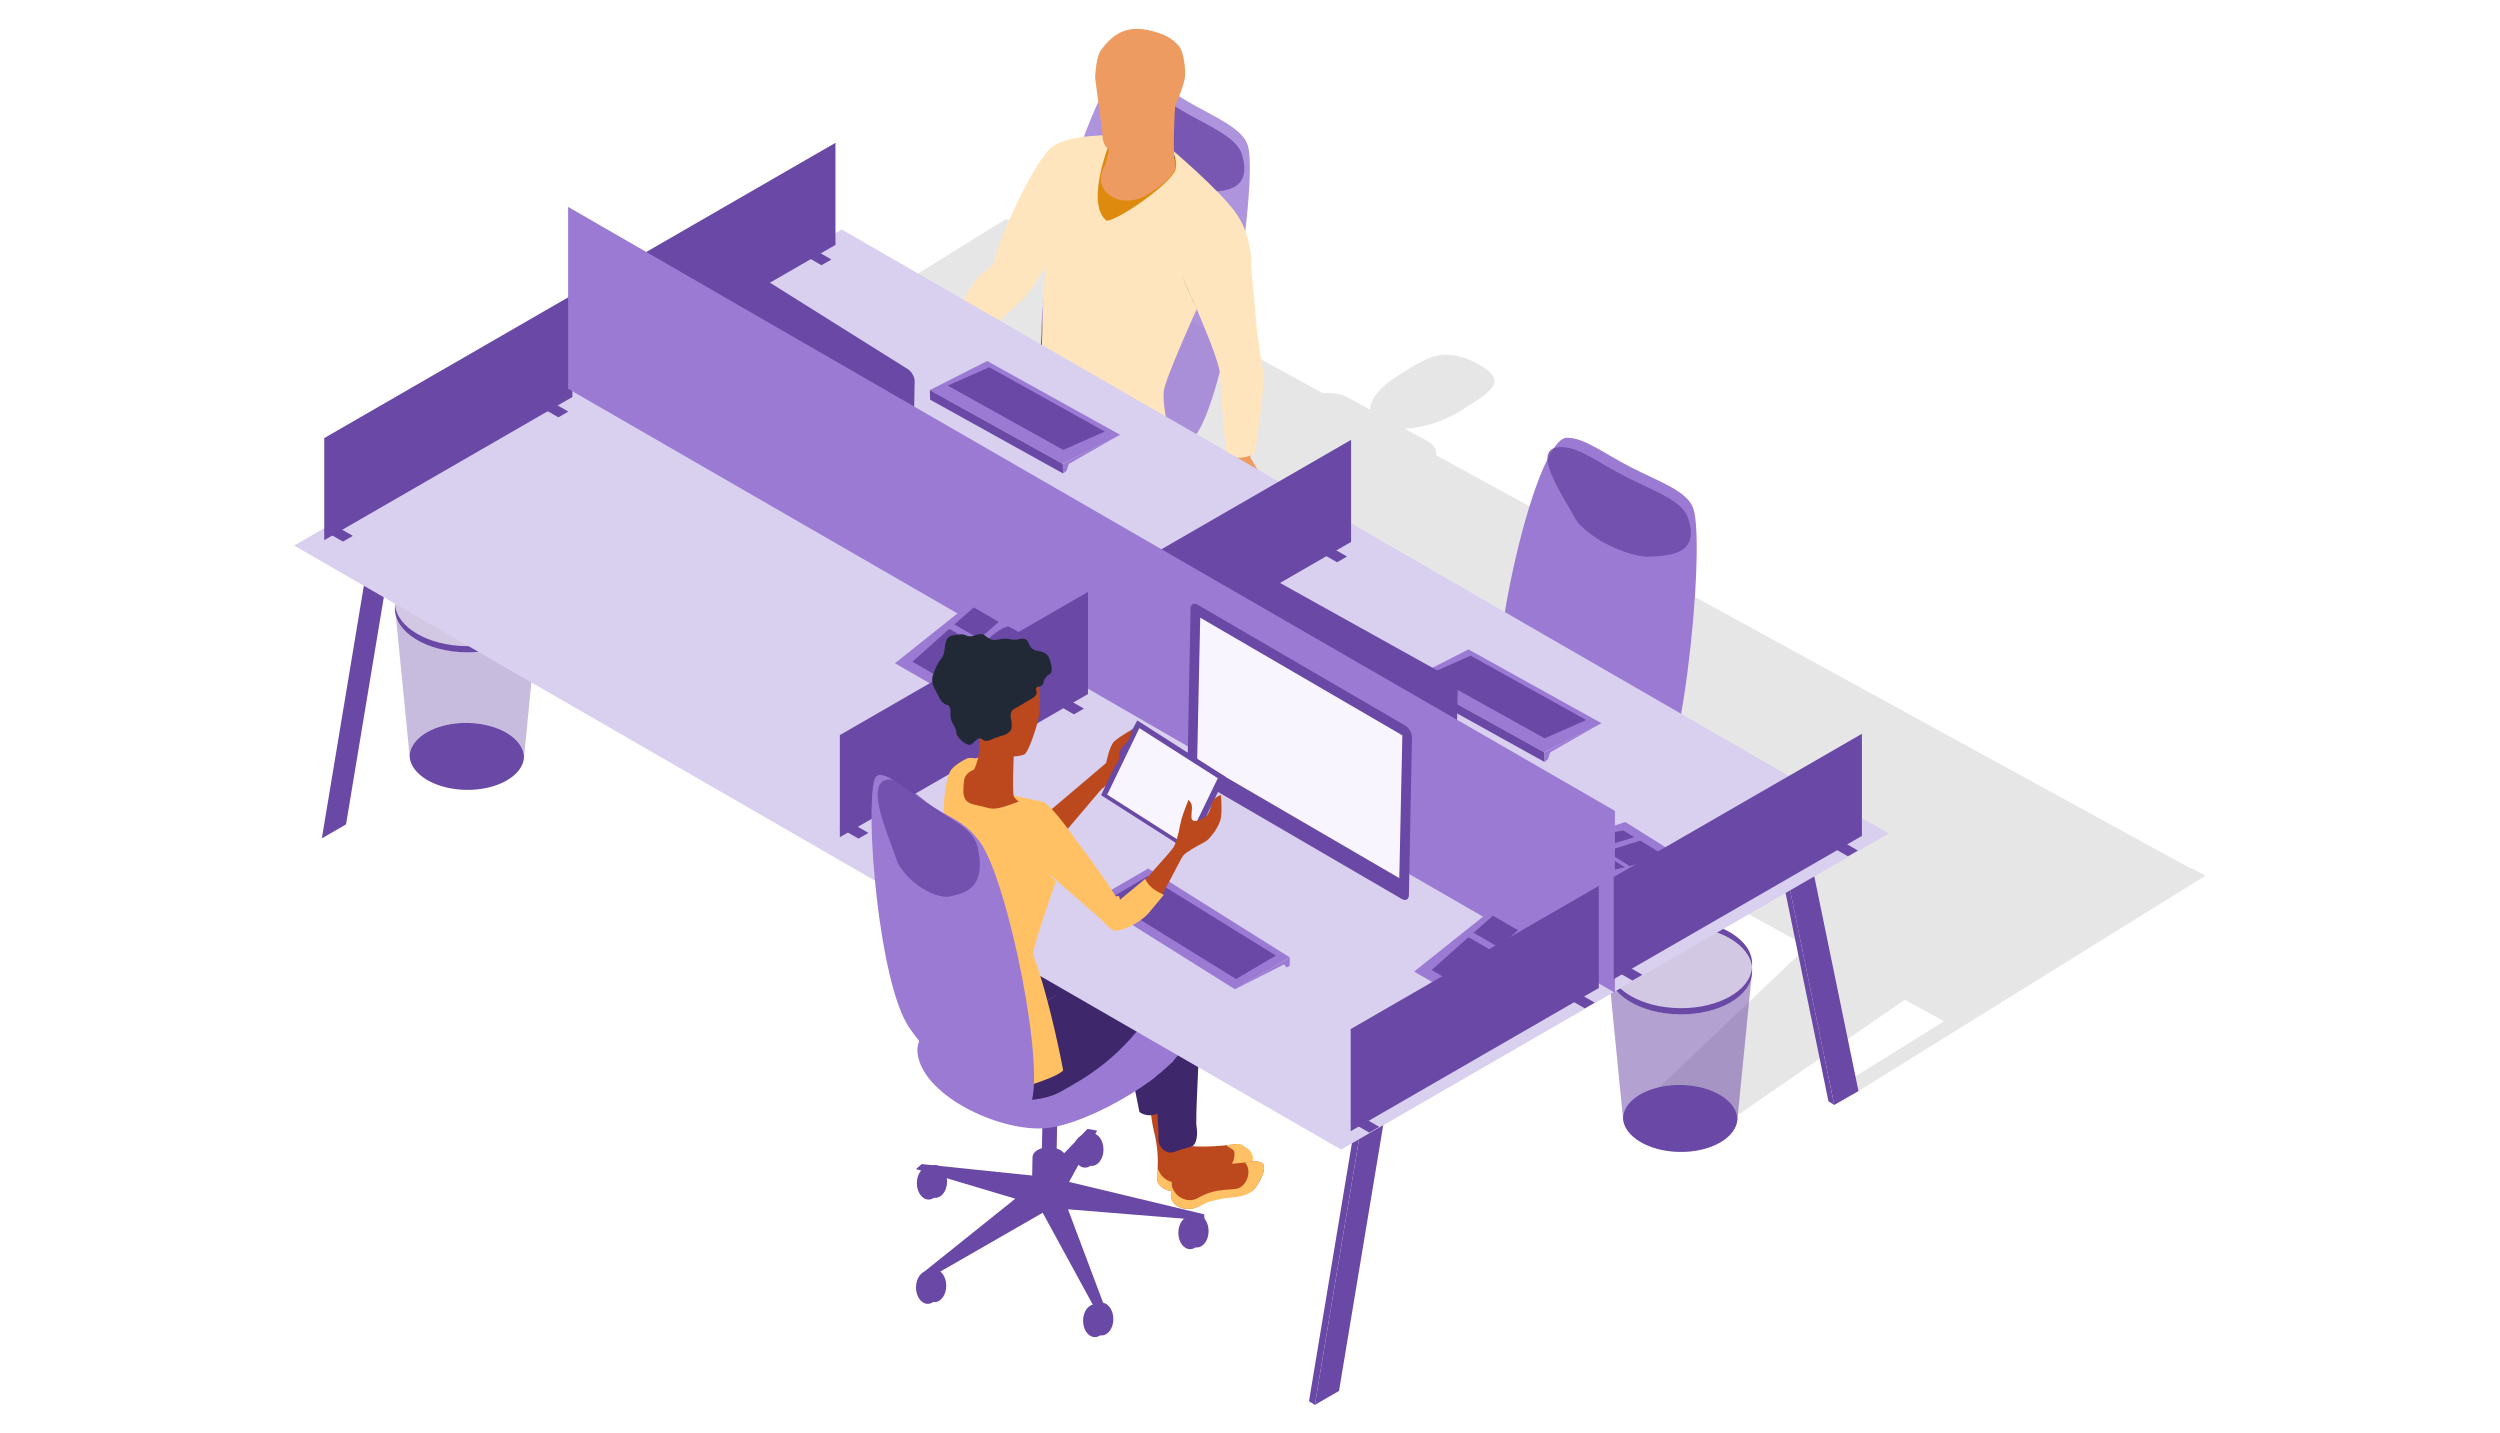<svg width="628" height="360" viewBox="0 0 628 360" fill="none" xmlns="http://www.w3.org/2000/svg">
<path opacity="0.1" d="M252.561 55.102L228.151 70.25L226.4 71.338L190.662 93.519L190.769 93.578L164.004 110.193L167.582 112.151L194.347 95.536L203.734 100.676L178.915 117.894L200.256 129.582L228.18 114.061L265.87 134.704C265.911 135.668 266.219 136.609 266.81 137.478L244.334 151.426L241.489 149.864L234.752 154.046L272.181 174.547L278.918 170.365L276.073 168.803L298.549 154.856C300.075 155.146 301.702 155.264 303.358 155.229L385.912 200.442C386.001 202.494 387.308 204.429 389.887 205.842L398.369 210.485L376.72 223.924L361.531 215.608L354.794 219.79L392.223 240.29L398.96 236.109L383.771 227.792L405.419 214.354L413.901 218.997C416.48 220.411 419.875 221.049 423.394 220.973L454.033 237.753L415.551 274.307L431.935 283.28L478.479 251.138L488.351 256.544L461.587 273.159L465.165 275.117L554 219.985L550.422 218.027L550.256 218.133L360.768 114.357C360.933 112.997 360.194 111.684 358.502 110.755L352.895 107.685C357.242 107.502 362.442 105.946 366.724 103.284C370.113 101.179 374.484 98.653 375.265 96.488C376.052 94.323 373.248 92.519 371.054 91.319C368.7 90.029 365.097 88.568 361.123 89.337C357.698 90 353.978 92.638 350.843 94.59C346.554 97.251 344.212 100.368 344.171 102.912L338.563 99.842C336.872 98.919 334.577 98.57 332.258 98.748L256.246 57.119L256.412 57.013L252.833 55.055L252.668 55.161L252.561 55.102ZM266.928 163.805L263.729 162.055L285.377 148.616L288.577 150.367L266.928 163.805ZM253.153 156.258L274.801 142.819L278.32 144.748L256.672 158.186L253.153 156.258Z" fill="black"/>
<path d="M274.239 292.878C275.872 292.878 277.196 291.035 277.196 288.761C277.196 286.488 275.872 284.645 274.239 284.645C272.605 284.645 271.281 286.488 271.281 288.761C271.281 291.035 272.605 292.878 274.239 292.878Z" fill="#6948A6"/>
<path d="M272.553 293.308C274.186 293.308 275.511 291.465 275.511 289.191C275.511 286.917 274.186 285.074 272.553 285.074C270.92 285.074 269.596 286.917 269.596 289.191C269.596 291.465 270.92 293.308 272.553 293.308Z" fill="#6948A6"/>
<path d="M300.643 313.366C302.276 313.366 303.6 311.523 303.6 309.25C303.6 306.976 302.276 305.133 300.643 305.133C299.01 305.133 297.686 306.976 297.686 309.25C297.686 311.523 299.01 313.366 300.643 313.366Z" fill="#6948A6"/>
<path d="M298.952 313.788C300.585 313.788 301.909 311.945 301.909 309.671C301.909 307.398 300.585 305.555 298.952 305.555C297.318 305.555 295.994 307.398 295.994 309.671C295.994 311.945 297.318 313.788 298.952 313.788Z" fill="#6948A6"/>
<path d="M234.953 300.901C236.586 300.901 237.91 299.058 237.91 296.785C237.91 294.511 236.586 292.668 234.953 292.668C233.319 292.668 231.995 294.511 231.995 296.785C231.995 299.058 233.319 300.901 234.953 300.901Z" fill="#6948A6"/>
<path d="M233.268 301.331C234.901 301.331 236.225 299.488 236.225 297.214C236.225 294.941 234.901 293.098 233.268 293.098C231.635 293.098 230.311 294.941 230.311 297.214C230.311 299.488 231.635 301.331 233.268 301.331Z" fill="#6948A6"/>
<path d="M237.702 322.976C237.702 325.253 236.377 327.093 234.745 327.093C233.112 327.093 231.787 325.247 231.787 322.976C231.787 320.705 233.112 318.859 234.745 318.859C236.377 318.859 237.702 320.705 237.702 322.976Z" fill="#6948A6"/>
<path d="M236.011 323.406C236.011 325.683 234.686 327.523 233.053 327.523C231.421 327.523 230.096 325.677 230.096 323.406C230.096 321.135 231.421 319.289 233.053 319.289C234.686 319.289 236.011 321.135 236.011 323.406Z" fill="#6948A6"/>
<path d="M302.565 306.561L302.5 305.041L268.554 296.902L275.605 284.008L273.18 283.57L261.717 295.554L231.533 292.419L230.096 293.673L255.039 301.114L231.249 320.177L232.793 321.384L261.924 304.645L275.155 328.914L277.539 328.405L268.282 303.775L302.565 306.561Z" fill="#6948A6"/>
<path d="M260.629 288.882C262.273 287.941 264.911 287.989 266.514 288.994C267.313 289.497 267.709 290.136 267.703 290.775H267.721L267.603 296.944H267.591C267.579 297.588 267.165 298.227 266.331 298.7C264.693 299.653 262.055 299.6 260.446 298.588C259.612 298.073 259.215 297.393 259.257 296.737L259.369 290.65C259.381 290.006 259.795 289.367 260.629 288.882Z" fill="#6948A6"/>
<path d="M261.711 289.469L262.279 259.883L265.987 259.954L265.42 289.558C265.42 289.847 265.236 290.125 264.858 290.338C264.13 290.758 262.953 290.729 262.237 290.285C261.871 290.055 261.699 289.753 261.717 289.457L261.711 289.469Z" fill="#6948A6"/>
<path d="M288.299 271.94C288.299 271.94 289.068 280.901 289.724 283.509C290.375 286.13 291.262 290.371 290.641 295.262C290.209 298.646 294.533 300.148 297.473 298.652C300.407 297.149 300.85 296.374 303.033 295.836C305.215 295.292 309.953 296.723 312.017 293.683C314.088 290.649 313.804 289.158 312.816 288.567C311.834 287.987 311.799 287.212 310.545 287.39C306.877 287.904 297.609 288.75 296.118 286.81C294.634 284.876 293.545 279.073 293.326 268.391L288.299 271.94Z" fill="#BC481E"/>
<path d="M313.779 293.639C315.844 290.611 314.075 288.895 313.081 288.304C312.1 287.724 311.798 287.21 310.538 287.387C310.159 287.44 308.533 287.624 308.048 287.677C308.456 288.221 309.988 288.706 310.065 289.315C310.278 290.983 309.598 292.864 307.977 293.852C306.404 294.828 302.399 293.556 297.342 296.502C294.958 297.904 291.19 296.431 290.64 292.545C290.593 292.953 290.7 294.751 290.634 295.26C290.203 298.643 294.526 300.145 297.466 298.649C300.4 297.147 300.968 297.259 303.15 296.715C305.327 296.183 311.703 296.679 313.768 293.645L313.779 293.639Z" fill="#FFC164"/>
<path d="M291.226 279.606C288.02 280.99 286.222 279.317 286.222 279.317L284.726 271.87L291.137 269.102C291.137 269.102 294.432 278.216 291.226 279.606Z" fill="#3E276A"/>
<path d="M291.339 274.887C291.339 274.887 292.575 285.35 293.232 287.965C293.882 290.585 294.769 294.82 294.148 299.717C293.723 303.107 298.04 304.609 300.98 303.101C303.914 301.604 304.357 300.829 306.546 300.285C308.723 299.747 313.46 301.178 315.525 298.138C317.595 295.098 318.021 292.762 317.027 292.176C316.045 291.596 315.3 291.667 314.052 291.851C310.379 292.365 301.116 293.205 299.626 291.265C298.141 289.331 297.283 281.801 297.076 271.125L291.345 274.893L291.339 274.887Z" fill="#BC481E"/>
<path d="M315.52 298.134C317.59 295.094 318.016 292.758 317.022 292.172C316.04 291.592 315.295 291.663 314.047 291.847C313.662 291.9 313.225 291.953 312.74 292.012C313.142 292.55 313.497 293.166 313.574 293.775C313.781 295.443 313.106 297.312 311.492 298.312C309.912 299.282 305.908 298.016 300.857 300.961C298.467 302.357 294.699 300.885 294.155 296.998C294.108 297.407 294.214 299.211 294.149 299.719C293.724 303.109 298.041 304.611 300.981 303.103C303.915 301.606 304.483 301.713 306.671 301.174C308.848 300.636 313.455 301.18 315.526 298.146L315.52 298.134Z" fill="#FFC164"/>
<path d="M262.149 283.433C250.432 284.102 231.422 274.951 230.469 264.322C229.517 253.688 259.494 242.639 266.982 243.1C274.47 243.573 297.55 256.426 297.177 262.376C296.799 268.345 273.867 282.765 262.149 283.433Z" fill="#9A7AD3"/>
<path d="M238.217 266.169C242.334 271.688 244.067 274.693 252.643 276.065C256.772 276.721 262.492 276.473 266.573 274.166C272.381 270.866 281.78 265.968 290.629 252.163C290.599 252.571 290.587 252.944 290.593 253.31C290.593 253.653 290.605 253.996 290.629 254.345C293.491 256.516 295.668 258.669 296.484 260.473C296.881 261.171 297.082 261.834 297.04 262.425C296.975 263.531 296.1 264.963 294.657 266.554C294.668 266.566 294.68 266.577 294.704 266.589C293.757 267.459 291.155 269.831 290.386 270.44C290.232 275.621 291.167 283.559 291.007 286.15C290.895 287.865 292.87 290.533 295.573 289.125C295.916 288.947 298.992 288.161 299.542 287.9C299.542 287.918 299.542 287.936 299.542 287.948C301.08 286.718 300.684 283.589 300.595 283.151C300.181 281.01 301.281 266.518 301.299 258.03C301.299 256.924 301.311 255.883 301.317 254.967C301.358 250.814 301.707 246.006 301.287 243.297C301.145 242.326 300.885 239.854 300.134 238.778C299.601 238.009 298.306 236.151 296.863 235.152C289.221 232.886 258.771 254.369 258.771 254.369C258.771 254.369 247.805 244.568 241.281 249.519C234.763 254.464 236.111 251.749 235.821 256.351C235.537 260.964 235.946 263.111 238.223 266.163L238.217 266.169Z" fill="#3E276A"/>
<path d="M304.458 242.185L298.106 230.568C298.106 230.568 295.929 226.51 293.551 224.375C292.291 223.251 288.53 223.565 285.608 225.428C272.837 233.59 246.96 250.01 246.96 250.01L259.831 253.263C259.831 253.263 285.572 237.796 289.05 238.103C289.89 238.169 290.777 238.441 291.647 238.861C294.368 240.162 298.029 246.727 298.413 247.632C300.383 252.27 304.452 242.179 304.452 242.179L304.458 242.185Z" fill="#3E276A"/>
<path d="M279.675 331.347C279.675 333.624 278.35 335.464 276.717 335.464C275.085 335.464 273.76 333.619 273.76 331.347C273.76 329.076 275.085 327.23 276.717 327.23C278.35 327.23 279.675 329.076 279.675 331.347Z" fill="#6948A6"/>
<path d="M277.984 331.769C277.984 334.046 276.659 335.886 275.027 335.886C273.394 335.886 272.069 334.04 272.069 331.769C272.069 329.498 273.394 327.652 275.027 327.652C276.659 327.652 277.984 329.498 277.984 331.769Z" fill="#6948A6"/>
<path opacity="0.3" d="M117.4 141.686C127.379 141.81 135.399 146.761 135.328 152.747L131.637 190.182C131.495 185.515 125.19 181.688 117.371 181.588C109.551 181.493 103.151 185.16 102.891 189.821L99.2 152.297C99.277 146.311 107.422 141.562 117.406 141.686H117.4Z" fill="#6948A6"/>
<path d="M99.195 152.301C99.195 152.165 99.207 152.034 99.219 151.898C99.715 157.589 107.511 162.19 117.123 162.309C126.876 162.427 134.873 157.89 135.299 152.094C135.317 152.312 135.329 152.531 135.329 152.75C135.329 152.833 135.311 152.916 135.305 152.999C135.305 153.081 135.323 153.164 135.323 153.247C135.246 159.233 127.101 163.988 117.129 163.864C107.15 163.74 99.124 158.789 99.195 152.798C99.195 152.715 99.213 152.632 99.219 152.549C99.219 152.466 99.195 152.383 99.201 152.301H99.195Z" fill="#6948A6"/>
<path d="M117.157 198.416C124.977 198.51 131.377 194.843 131.637 190.182C131.495 185.515 125.19 181.688 117.37 181.588C109.551 181.493 103.151 185.16 102.891 189.821C103.033 194.488 109.338 198.315 117.163 198.416H117.157Z" fill="#6948A6"/>
<g opacity="0.3">
<path opacity="0.3" d="M117.123 163.854C126.363 163.966 134.028 159.897 135.17 154.544L131.633 190.175C131.378 194.836 124.973 198.509 117.153 198.408C109.334 198.314 103.022 194.481 102.881 189.814L99.379 154.461C100.657 159.666 108.086 163.735 117.118 163.848L117.123 163.854Z" fill="#6948A6"/>
</g>
<path opacity="0.3" d="M422.205 232.627C432.183 232.752 440.204 237.702 440.133 243.688L436.442 281.123C436.3 276.457 429.995 272.63 422.175 272.529C414.356 272.434 407.956 276.102 407.696 280.763L404.005 243.239C404.082 237.253 412.227 232.503 422.211 232.627H422.205Z" fill="#6948A6"/>
<path d="M403.999 243.242C403.999 243.106 404.011 242.976 404.023 242.84C404.52 248.53 412.316 253.132 421.927 253.25C431.681 253.368 439.678 248.832 440.104 243.035C440.122 243.254 440.133 243.473 440.133 243.692C440.133 243.774 440.116 243.857 440.11 243.94C440.11 244.023 440.127 244.106 440.127 244.188C440.051 250.174 431.906 254.93 421.933 254.806C411.955 254.681 403.929 249.731 403.999 243.739C403.999 243.656 404.017 243.573 404.023 243.491C404.023 243.408 403.999 243.325 404.005 243.242H403.999Z" fill="#6948A6"/>
<path d="M422.205 232.626C412.451 232.502 404.449 237.045 404.023 242.841C404.005 242.622 403.993 242.404 403.993 242.185C403.993 242.102 404.011 242.019 404.017 241.936C404.017 241.854 403.993 241.771 403.999 241.688C404.076 235.702 412.221 230.952 422.205 231.077C432.183 231.201 440.204 236.152 440.133 242.137C440.133 242.22 440.115 242.303 440.109 242.386C440.109 242.469 440.127 242.551 440.127 242.634C440.127 242.77 440.115 242.9 440.103 243.036C439.607 237.352 431.817 232.751 422.205 232.632V232.626Z" fill="#6948A6"/>
<path d="M421.962 289.357C429.781 289.452 436.181 285.784 436.442 281.123C436.3 276.457 429.994 272.63 422.175 272.529C414.355 272.434 407.956 276.102 407.695 280.763C407.837 285.429 414.143 289.256 421.968 289.357H421.962Z" fill="#6948A6"/>
<path opacity="0.3" d="M421.926 254.799C431.165 254.911 438.831 250.842 439.972 245.489L436.435 281.12C436.181 285.781 429.775 289.454 421.956 289.354C414.136 289.259 407.825 285.426 407.683 280.759L404.182 245.406C405.459 250.611 412.888 254.681 421.92 254.793L421.926 254.799Z" fill="#6948A6"/>
<path d="M369.623 238.596C358.296 239.873 332.957 230.439 330.325 219.869C327.213 207.354 362.839 190.585 371.9 190.325C380.962 190.064 410.045 201.652 410.24 208.862C410.442 216.072 383.712 237.017 369.623 238.602V238.596Z" fill="#756953"/>
<path d="M377.407 184.731C378.661 187.073 380.039 188.114 382.352 190.167C383.399 191.095 384.54 191.994 385.735 192.846C393.07 198.098 402.711 201.837 409.359 202.842C410.909 203.085 412.293 203.167 413.446 203.085C422.188 202.511 428.63 137.146 425.347 127.694C423.839 123.346 416.853 121.051 409.69 117.384C402.527 113.705 398.127 110.008 393.608 109.961C385.256 109.866 371.303 173.333 377.401 184.731H377.407Z" fill="#9A7AD3"/>
<path opacity="0.8" d="M395.731 130.3C396.382 131.519 397.098 132.057 398.298 133.128C398.842 133.607 399.434 134.074 400.061 134.518C403.87 137.244 408.88 139.184 412.34 139.711C413.145 139.835 413.866 139.882 414.47 139.841C419.012 139.539 427.281 139.486 423.998 130.034C422.49 125.687 415.505 123.398 408.342 119.73C401.179 116.057 396.772 112.355 392.259 112.301C383.907 112.207 392.561 124.374 395.731 130.3Z" fill="#6948A6"/>
<path d="M242.009 164.446C230.629 165.126 205.822 154.373 203.746 143.678C201.297 131.021 237.756 116.145 246.818 116.358C255.879 116.577 284.312 129.672 284.135 136.882C283.957 144.093 256.163 163.6 242.009 164.446Z" fill="#756953"/>
<path opacity="0.8" d="M262.605 91.073C263.734 93.48 265.054 94.586 267.26 96.763C268.259 97.745 269.348 98.703 270.501 99.62C277.546 105.251 286.98 109.492 293.569 110.846C295.101 111.171 296.479 111.325 297.638 111.302C306.398 111.183 316.264 46.25 313.484 36.638C312.207 32.22 305.351 29.558 298.39 25.524C291.428 21.473 287.228 17.551 282.721 17.261C274.387 16.729 257.116 79.373 262.611 91.073H262.605Z" fill="#9A7AD3"/>
<path opacity="0.8" d="M283.769 37.679C284.36 38.927 285.041 39.501 286.188 40.636C286.709 41.139 287.277 41.642 287.874 42.115C291.535 45.037 296.439 47.243 299.863 47.947C300.662 48.113 301.378 48.196 301.981 48.19C306.529 48.124 314.792 48.509 312.012 38.897C310.735 34.479 303.88 31.823 296.918 27.783C289.956 23.738 285.756 19.81 281.243 19.52C272.909 18.988 280.906 31.587 283.769 37.679Z" fill="#6948A6"/>
<path d="M318.672 124.231C318.512 122.036 314.093 114.938 314.093 114.938C314.093 114.938 314.289 112.933 314.549 110.053C315.164 103.186 308.67 110.455 308.67 110.455L309.657 115.299C309.657 115.299 308.918 116.583 308.386 117.399C306.735 121.143 306.931 125.94 307.291 127.383C307.652 128.821 308.173 130.122 308.173 130.122C308.173 130.122 308.959 130.465 309.509 129.844C310.065 129.211 309.805 124.627 311.106 123.757C311.881 123.32 311.728 123.16 312.248 123.373C312.769 123.574 313.975 125.899 313.869 126.744C313.75 127.596 312.153 130.719 312.153 130.719C312.153 130.719 310.811 131.435 310.485 131.991C310.154 132.541 310.616 133.671 310.616 133.671C310.616 133.671 313.786 133.411 314.786 132.831C315.785 132.251 318.831 126.413 318.672 124.225V124.231Z" fill="#ED9B61"/>
<path d="M291.364 164.581L282.19 163.871L279.924 167.461C279.924 167.461 266.255 179.664 266.249 180.947C266.237 182.237 271.099 189.471 274.565 187.211C278.031 184.969 295.888 172.548 295.995 170.862C296.45 163.38 291.364 164.575 291.364 164.575V164.581Z" fill="#B49C82"/>
<path d="M258.293 210.16C258.293 210.16 260.925 215.341 260.7 216.867C260.47 218.393 241.152 227.786 239.679 227.792C238.206 227.792 227.133 225.249 228.328 221.753C229.535 218.251 248.882 207.078 248.882 207.078L258.299 210.154L258.293 210.16Z" fill="#B49C82"/>
<path d="M277.989 169.185C277.989 169.185 282.301 172.817 286.087 172.711C288.393 172.646 291.516 170.191 293.522 168.978C294.805 168.186 294.793 166.204 293.569 164.329C291.44 161.07 288.322 156.202 287.169 153.901C285.353 150.287 278.456 139.227 278.456 139.227L263.007 144.964C263.007 144.964 277.557 163.974 278.054 165.388C278.557 166.802 277.989 169.191 277.989 169.191V169.185Z" fill="#CFCBC3"/>
<path d="M261.225 212.474C261.006 210.729 260.746 208.185 260.87 206.535C261.077 203.785 264.857 192.789 266.052 189.335C267.241 185.88 272.351 161.901 272.351 161.901C291.137 126.418 291.793 128.27 292.899 122.526C294.366 114.837 292.828 109.094 292.828 109.094L261.101 93.496C261.101 93.496 258.528 102.966 257.428 109.159C256.269 115.63 261.273 138.928 261.379 139.2L265.679 127.589L255.831 156.862L253.962 166.693C253.962 166.693 248.846 198.574 247.568 202.205C246.71 204.654 244.185 208.026 242.635 209.966C241.89 210.9 242.25 211.811 243.558 212.332C245.758 213.183 249.147 214.603 251.525 216.064C253.885 217.507 257.185 216.525 259.327 215.573C260.64 214.993 261.385 213.621 261.231 212.474H261.225Z" fill="#CFCBC3"/>
<path d="M262.935 40.965L254.146 57.444L249.751 66.884C249.751 66.884 248.657 68.463 246.321 69.794C243.99 71.131 234.461 88.248 234.461 88.248L231.504 98.93L239.335 90.993L257.79 73.343L270.577 52.014L262.947 40.971L262.935 40.965Z" fill="#ED9B61"/>
<path d="M261.126 93.996C261.126 93.996 260.908 98.296 262.227 100.603C263.54 102.922 266.201 107.831 276.18 110.38C282.798 112.072 291.901 108.854 291.901 108.854L291.629 98.752L300.241 74.11L299.112 72.49L298.591 72.975L295.03 66.196L298.497 72.626C298.497 72.626 305.713 70.538 309.185 68.864C312.657 67.184 313.574 67.468 313.574 67.468C313.574 67.468 313.39 60.879 310.805 55.366C308.226 49.854 293.073 37.545 289.973 35.522C286.874 33.499 270.354 34.67 265.687 37.095C261.014 39.52 258.163 48.676 258.163 48.676L264.232 56.709L261.132 93.99L261.126 93.996Z" fill="#DD8A0E" stroke="#4D4D4D" stroke-width="0.48" stroke-linejoin="round"/>
<path d="M236.047 85.305L233.828 101.505C233.746 103.25 231.332 104.54 228.44 104.404C225.554 104.274 223.27 102.759 223.347 101.02L222.655 84.684L236.052 85.305H236.047Z" fill="#EBEBDB"/>
<path d="M234.579 97.472C234.49 99.394 231.817 100.825 228.617 100.678C225.417 100.53 222.885 98.85 222.98 96.933L222.714 89.25C222.613 91.379 225.411 93.243 228.954 93.408C232.497 93.574 235.454 91.977 235.555 89.853L234.579 97.478V97.472Z" fill="#D56B00"/>
<path d="M222.436 84.127C222.33 86.428 225.346 88.433 229.185 88.616C233.024 88.794 236.218 87.078 236.324 84.777C236.431 82.477 233.414 80.477 229.576 80.282C225.737 80.105 222.543 81.82 222.436 84.127Z" fill="#FEFCF6"/>
<path d="M292.983 110.285L293.084 111.586C293.084 111.586 292.658 112.74 291.676 113.077C288.198 114.266 279.119 116.312 268.797 110.261C258.925 103.388 260.179 97.609 260.179 97.609L260.937 94.906L292.977 110.285H292.983Z" fill="#777165"/>
<path d="M295.309 42.519C294.54 45.861 280.616 55.638 277.907 55.42C272.241 50.587 279.481 33.966 279.481 33.966C279.481 33.966 268.994 33.712 264.551 36.693C260.115 39.686 251.03 59.619 249.676 65.895C249.344 67.149 248.291 67.137 245.949 69.45C243.613 71.762 236.166 85.159 236.166 85.159C236.166 85.159 237.568 84.497 239.597 87.094C241.62 89.678 240.159 90.891 240.159 90.891C240.159 90.891 254.484 77.228 256.424 75.713C258.359 74.199 262.73 66.835 262.73 66.835L264.185 58.809C264.185 58.809 262.824 64.008 262.345 70.627C261.742 79.126 261.913 89.874 261.133 94.002C260.133 94.446 260.032 104.087 269.425 109.375C276.257 113.226 284.798 113.249 289.264 112.409C290.997 112.084 293.806 110.262 293.457 108.068C293.002 105.282 292.056 101.396 292.334 98.338C292.612 95.28 300.597 77.683 300.597 77.683L296.693 68.947C296.693 68.947 306.636 90.045 306.606 94.854C306.577 99.663 308.049 113.912 308.049 113.912C308.049 113.912 308.528 114.923 311.072 114.982C313.621 115.047 315.248 113.77 315.248 113.77C315.248 113.77 318.004 96.214 317.294 93.068C316.585 89.921 316.342 86.78 316.017 85.059C315.68 83.338 314.295 66.788 314.295 66.788C314.295 66.788 314.751 59.501 310.427 53.45C306.103 47.405 293.499 36.847 293.499 36.847C293.499 36.847 296.072 39.183 295.315 42.519H295.309Z" fill="#FFE5BD"/>
<path d="M295.19 26.645C295.19 26.645 294.463 37.77 295.173 41.254C295.9 44.744 287.395 49.352 287.395 49.352C287.395 49.352 282.686 51.954 278.652 48.979C274.618 46.004 277.694 41.189 277.694 41.189L279.315 34.99L295.184 26.65L295.19 26.645Z" fill="#ED9B61"/>
<path d="M275.097 19.609L276.972 33.751C276.972 33.751 276.605 36.501 279.06 37.968C281.514 39.423 284.673 38.134 284.673 38.134C284.673 38.134 291.445 33.786 292.463 32.361C293.492 30.941 297.396 21.939 297.644 19.514C297.899 17.089 297.26 13.108 296.378 11.89C295.497 10.671 293.711 8.885 289.689 7.856C285.661 6.821 283.626 7.241 281.603 8.098C279.574 8.962 277.758 10.931 276.51 12.682C275.251 14.439 275.091 19.614 275.091 19.614L275.097 19.609Z" fill="#ED9B61"/>
<path d="M221.235 87.574L223.016 87.846C223.016 87.846 226.979 89.993 226.37 96.642C226.05 100.061 224.873 102.302 223.105 101.734C222.495 101.297 221.667 100.723 221.508 100.25C221.354 99.765 220.194 95.234 220.118 94.199C220.053 93.306 220.254 89.887 220.2 89.136C220.129 88.101 221.23 87.58 221.23 87.58L221.235 87.574Z" fill="#ED9B61"/>
<path d="M349.157 272.465L343.083 275.972L330.289 352.907L336.364 349.399L349.157 272.465Z" fill="#6948A6"/>
<path d="M454.052 211.898L447.978 215.406L460.765 277.571L466.846 274.064L454.052 211.898Z" fill="#6948A6"/>
<path d="M99.716 130.152L93.641 133.66L80.848 210.594L86.922 207.087L99.716 130.152Z" fill="#6948A6"/>
<path d="M447.977 215.409L460.765 277.574L459.304 276.64L446.51 214.48L447.977 215.409Z" fill="#6948A6"/>
<path d="M341.615 275.039L343.082 275.974L330.288 352.908L328.821 351.974L341.615 275.039Z" fill="#6948A6"/>
<path d="M204.61 69.594L198.535 73.101L211.323 151.254L217.404 147.747L204.61 69.594Z" fill="#4A94BA"/>
<path d="M211.465 57.656L474.423 209.372L336.878 288.774L73.886 137.04L211.465 57.656Z" fill="#D9CFEE"/>
<path d="M279.462 168.262L284.241 171.018L281.745 172.461L276.96 169.705L279.462 168.262Z" fill="#8A7C6E"/>
<path d="M333.589 137.043L338.368 139.799L335.866 141.243L331.087 138.486L333.589 137.043Z" fill="#6948A6"/>
<path d="M277.062 146.449L339.392 110.492V136.133L277.062 172.095V146.449Z" fill="#6948A6"/>
<path d="M149.945 93.644L154.725 96.407L152.223 97.85L147.443 95.088L149.945 93.644Z" fill="#8A7C6E"/>
<path d="M204.07 62.426L208.85 65.182L206.348 66.625L201.568 63.869L204.07 62.426Z" fill="#6948A6"/>
<path d="M147.543 71.837L209.868 35.875V61.516L147.543 97.478V71.837Z" fill="#6948A6"/>
<path d="M403.561 222.068L389.235 213.107L408.24 206.477L422.56 215.438L403.561 222.068Z" fill="#9A7AD3"/>
<path d="M403.562 222.066L403.479 226.408L402.704 225.923L402.172 224.545L390.502 217.246L389.928 217.926L389.153 217.447L389.236 213.105L403.562 222.066Z" fill="#EBEBDB"/>
<path d="M422.561 215.434L403.562 222.064L403.479 226.37L404.651 225.578L405.425 223.058L422.561 215.434Z" fill="#EBEBDB"/>
<path d="M403.644 218.88L408.169 217.857L402.249 214.137L397.718 215.16L403.644 218.88Z" fill="#6948A6"/>
<path d="M409.37 217.57L417.994 214.884L412.073 211.164L403.438 213.849L409.364 217.57H409.37Z" fill="#6948A6"/>
<path d="M393.062 213.144L395.664 214.812L410.51 210.311L407.742 208.613L397.35 210.559L393.062 213.144Z" fill="#6948A6"/>
<path d="M267.892 118.283L268.478 116.532L281.355 109.168L266.987 116.567L267.058 118.951L267.892 118.283Z" fill="#9A7AD3"/>
<path d="M266.965 116.532L233.569 97.994L247.972 90.684L281.361 109.221L266.965 116.532Z" fill="#9A7AD3"/>
<path d="M233.569 97.996L266.965 116.533L267.047 118.935L233.646 100.398L233.569 97.996Z" fill="#6948A6"/>
<path d="M248.504 92.25L238.076 96.858L267.083 113.011L277.522 108.409L248.51 92.256L248.504 92.25Z" fill="#6948A6"/>
<path d="M83.852 131.852L88.631 134.608L86.135 136.051L81.356 133.289L83.852 131.852Z" fill="#6948A6"/>
<path d="M137.979 100.633L142.758 103.389L140.256 104.832L135.477 102.076L137.979 100.633Z" fill="#6948A6"/>
<path d="M81.451 110.044L143.782 74.082V99.729L81.451 135.685V110.044Z" fill="#6948A6"/>
<path d="M323.163 243.027L322.572 242.235L310.222 248.499L323.997 240.52L323.968 242.613L323.163 243.027Z" fill="#9A7AD3"/>
<path d="M310.209 248.507L274.625 226.185L288.424 218.176L324.002 240.504L310.209 248.507Z" fill="#9A7AD3"/>
<path d="M278.304 225.999L310.498 245.932L320.483 240.035L288.288 220.102L278.304 225.999Z" fill="#6948A6"/>
<path d="M388.815 190.742L389.401 188.991L402.277 181.621L387.91 189.021L387.981 191.404L388.815 190.742Z" fill="#9A7AD3"/>
<path d="M387.887 188.985L354.491 170.447L368.894 163.137L402.283 181.674L387.887 188.985Z" fill="#9A7AD3"/>
<path d="M354.491 170.449L387.887 188.986L387.969 191.394L354.568 172.851L354.491 170.449Z" fill="#6948A6"/>
<path d="M369.426 164.707L358.998 169.315L388.005 185.468L398.444 180.866L369.432 164.713L369.426 164.707Z" fill="#6948A6"/>
<path d="M229.003 134.394C228.979 135.494 228.205 135.914 227.27 135.328L179.046 105.074C178.117 104.488 177.372 103.11 177.39 102.016L178.147 63.457C178.171 62.357 178.946 61.937 179.88 62.522L228.104 92.771C229.033 93.356 229.778 94.735 229.76 95.829L229.003 134.388V134.394Z" fill="#6948A6"/>
<path d="M365.411 211.842C365.387 212.943 364.583 213.404 363.625 212.872L312.509 184.439C311.55 183.907 310.781 182.57 310.799 181.47L311.556 142.911C311.58 141.81 312.384 141.349 313.343 141.881L364.459 170.314C365.417 170.846 366.186 172.183 366.168 173.283L365.411 211.842Z" fill="#6948A6"/>
<path d="M405.662 203.689V249.375L142.711 97.659V51.973L405.662 203.689Z" fill="#9A7AD3"/>
<path d="M353.918 224.838C353.895 225.938 353.102 226.382 352.15 225.832L299.999 195.465C299.046 194.909 298.289 193.56 298.307 192.46L299.07 152.902C299.094 151.801 299.886 151.358 300.839 151.908L352.99 182.269C353.942 182.825 354.699 184.174 354.682 185.274L353.918 224.832V224.838Z" fill="#6948A6"/>
<path d="M351.5 220.579L300.727 191.016L301.495 155.16L352.269 184.717L351.5 220.579Z" fill="#F9F5FF"/>
<path d="M259.342 164.576L258.36 162.607L240.006 175.347L260.312 159.164L260.193 164.168L259.342 164.576Z" fill="#EBEBDB"/>
<path d="M239.993 175.357L224.81 166.609L245.139 150.414L260.322 159.156L239.993 175.357Z" fill="#9A7AD3"/>
<path d="M244.607 152.586L239.745 156.856L246.021 160.488L250.889 156.218L244.607 152.586Z" fill="#6948A6"/>
<path d="M238.461 157.984L229.204 166.218L235.48 169.85L244.742 161.61L238.467 157.984H238.461Z" fill="#6948A6"/>
<path d="M248.943 159.879C251.907 157.371 253.356 157.348 253.356 157.348L256.29 159.004L240.367 172.821L237.604 171.188C237.604 171.188 245.974 162.387 248.937 159.885L248.943 159.879Z" fill="#6948A6"/>
<path d="M213.369 206.465L218.148 209.221L215.652 210.664L210.873 207.908L213.369 206.465Z" fill="#6948A6"/>
<path d="M267.495 175.25L272.274 178.006L269.772 179.45L264.993 176.693L267.495 175.25Z" fill="#6948A6"/>
<path d="M210.968 184.656L273.299 148.699V174.34L210.968 210.303V184.656Z" fill="#6948A6"/>
<path d="M389.757 242.029L388.775 240.066L370.427 252.8L390.727 236.617L390.608 241.621L389.757 242.029Z" fill="#EBEBDB"/>
<path d="M370.409 252.802L355.226 244.06L375.555 227.859L390.738 236.602L370.409 252.802Z" fill="#9A7AD3"/>
<path d="M375.028 230.039L370.166 234.31L376.442 237.941L381.31 233.671L375.028 230.039Z" fill="#6948A6"/>
<path d="M368.877 235.438L359.62 243.671L365.896 247.303L375.158 239.063L368.883 235.438H368.877Z" fill="#6948A6"/>
<path d="M379.358 237.332C382.322 234.824 383.771 234.801 383.771 234.801L386.705 236.457L370.782 250.274L368.02 248.642C368.02 248.642 376.389 239.84 379.352 237.338L379.358 237.332Z" fill="#80745C"/>
<path d="M341.693 280.312L346.473 283.069L343.971 284.512L339.191 281.756L341.693 280.312Z" fill="#6948A6"/>
<path d="M395.814 249.102L400.594 251.858L398.098 253.301L393.318 250.539L395.814 249.102Z" fill="#6948A6"/>
<path d="M339.292 258.501L401.617 222.539V248.186L339.292 284.148V258.501Z" fill="#6948A6"/>
<path d="M407.779 242.109L412.558 244.866L410.062 246.309L405.283 243.553L407.779 242.109Z" fill="#6948A6"/>
<path d="M461.905 210.891L466.685 213.653L464.183 215.096L459.403 212.334L461.905 210.891Z" fill="#6948A6"/>
<path d="M405.379 220.294L467.71 184.332V209.979L405.379 245.941V220.294Z" fill="#6948A6"/>
<path d="M262.622 204.59L277.865 191.666C277.865 191.666 278.663 187.449 279.87 186.266C281.076 185.071 284.951 182.93 284.951 182.93L284.868 191.642L276.546 198.385L266.828 209.854L262.622 204.596V204.59Z" fill="#BC481E"/>
<path d="M276.599 199.754L298.72 213.879L307.811 195.111L285.684 180.98L284.27 183.589C284.27 183.589 284.134 185.594 282.419 187.162C280.124 189.267 282.241 190.166 280.106 192.361C279.544 193.473 276.599 199.754 276.599 199.754Z" fill="#6948A6"/>
<path d="M278.125 199.622L297.821 212.191L305.913 195.487L286.211 182.906L278.125 199.622Z" fill="#F9F5FF"/>
<path d="M290.43 227.217C292.938 223.272 296.126 216.624 297.043 215.192C298.095 213.548 302.579 211.821 303.543 210.821C304.513 209.833 306.353 207.456 306.684 205.462C307.045 203.475 306.684 199.695 306.684 199.695C306.684 199.695 305.057 200.34 304.649 201.186C304.265 202.061 303.981 204.581 302.419 205.45C300.639 206.432 299.361 206.592 299.284 205.32C299.255 204.409 299.491 203.262 299.397 202.517C299.284 201.482 298.545 200.92 298.545 200.92C298.545 200.92 297.185 204.321 296.77 205.817C296.362 207.302 295.86 211.093 294.836 212.755C293.807 214.417 288.632 219.605 285.905 223.302C285.781 223.467 286.349 227.874 285.946 227.815L290.43 227.217Z" fill="#BC481E"/>
<path d="M238.987 245.704C240.584 240.86 241.122 237.725 240.956 233.082C240.797 228.451 238.33 216.964 237.52 209.931C236.715 202.964 237.094 197.652 238.579 193.991C239.194 192.471 242.021 190.939 242.885 190.542C243.742 190.146 245.676 190.631 245.676 190.631C245.676 190.631 244.902 195.558 246.161 197.906C248.563 201.858 254.649 200.054 254.501 199.787C254.501 199.787 258.109 200.669 261.605 201.325C263.545 201.692 267.49 207.039 271.376 212.498C273.447 215.172 275.517 218.058 277.41 220.832C277.705 221.223 278.007 221.584 278.267 221.921C278.35 222.021 278.362 222.187 278.409 222.311C279.084 223.299 279.728 224.281 280.326 225.215C280.326 225.215 280.817 224.943 281.035 225.109C281.26 225.28 281.325 226.038 281.325 226.038L287.701 220.756C287.701 220.756 288.033 221.814 289.222 222.873C290.41 223.938 292.368 224.772 292.368 224.772C292.368 224.772 290.209 227.357 288.482 229.439C288.157 229.817 285.554 232.591 280.704 233.804C280.385 233.893 279.314 233.638 278.947 233.295C278.119 232.514 276.806 231.249 275.274 229.77C275.215 229.794 266.739 222.305 263.433 219.466C263.433 219.697 265.189 221.264 265.178 221.519C265.178 221.519 259.156 238.743 259.523 239.754C263.894 251.625 267.065 268.843 267.065 268.843C267.065 268.843 266.65 270.032 258.872 272.552C251.106 275.078 234.71 263.011 234.639 257.398C234.527 249.182 237.159 251.247 238.987 245.681V245.704Z" fill="#FFC164"/>
<path d="M258.546 278.063C257.576 279.536 256.447 279.193 254.554 279.027C253.69 278.95 252.756 278.72 251.762 278.371C245.693 276.241 237.555 269.386 231.858 262.649C230.528 261.099 229.351 259.538 228.339 258.047C220.768 246.78 217.296 203.991 219.65 195.9C220.733 192.185 226.653 197.657 232.651 201.608C238.649 205.565 242.263 206.156 246.167 211.527C253.371 221.458 263.231 270.894 258.546 278.069V278.063Z" fill="#9A7AD3"/>
<path opacity="0.8" d="M225.264 216.067C225.713 217.392 226.216 217.942 227.068 219.054C227.452 219.545 227.872 220.03 228.316 220.473C231.019 223.23 234.597 224.974 237.081 225.241C237.661 225.306 238.176 225.294 238.613 225.187C241.896 224.413 247.858 223.579 245.658 213.091C244.647 208.271 239.649 206.313 234.544 202.8C229.439 199.28 226.328 195.465 223.069 195.838C217.048 196.518 223.069 209.59 225.264 216.061V216.067Z" fill="#6948A6"/>
<path d="M241.696 174.727C241.442 172.864 240.661 167.132 248.617 164.625C256.578 162.099 259.05 166.677 260.423 169.51C261.736 173.396 261.286 178.939 260.671 181.316C260.062 183.682 258.252 189.207 257.211 189.573C256.602 189.798 255.584 189.976 254.644 190.011C254.632 190.135 254.224 199.599 254.733 200.191C255.229 200.794 255.543 201.232 255.981 201.32C248.723 204.106 249.409 203.042 245.34 202.261C242.057 201.634 241.714 200.273 242.163 196.174C242.424 193.939 244.6 193.46 244.683 193.3C246.357 190.011 246.162 185.764 246.002 184.002C244.37 181.157 241.891 176.182 241.696 174.733V174.727Z" fill="#BC481E"/>
<path d="M264.191 167.781C264.12 167.066 263.794 165.877 263.463 165.126C263.138 164.368 262.138 163.694 261.245 163.623C260.346 163.546 259.358 163.144 259.039 162.73C258.725 162.31 258.37 161.665 258.258 161.305C258.152 160.944 257.737 160.571 257.341 160.476C256.951 160.382 256.247 160.441 255.768 160.607C255.289 160.772 254.342 160.743 253.656 160.559C252.964 160.37 251.746 160.388 250.947 160.613C250.143 160.831 249.125 160.79 248.688 160.524C248.25 160.258 247.576 159.796 247.197 159.495C246.813 159.187 245.86 159.217 245.068 159.554C244.275 159.891 243.282 159.95 242.856 159.69C242.43 159.43 241.696 159.282 241.235 159.359C240.768 159.441 239.957 159.548 239.431 159.595C238.905 159.642 238.23 160.021 237.94 160.423C237.645 160.837 237.373 161.932 237.325 162.872C237.284 163.801 236.899 164.948 236.485 165.421C236.059 165.889 235.498 166.776 235.226 167.391C234.953 168.012 234.533 169.094 234.291 169.81C234.048 170.52 234.155 171.721 234.533 172.46C234.906 173.211 235.569 174.524 236 175.376C236.426 176.234 237.26 176.985 237.852 177.05C238.443 177.121 238.845 177.979 238.751 178.96C238.65 179.942 238.97 181.297 239.443 181.959C239.928 182.628 240.283 183.568 240.229 184.035C240.182 184.514 240.851 185.49 241.72 186.212C242.59 186.94 243.601 187.294 243.962 187.011C244.323 186.727 244.961 186.177 245.387 185.78C245.807 185.384 246.458 185.39 246.83 185.792C247.203 186.194 248.114 186.218 248.853 185.851C249.593 185.484 250.947 185.005 251.852 184.787C252.763 184.568 253.721 183.899 253.982 183.302C254.236 182.693 254.224 181.421 253.952 180.469C253.674 179.51 254.023 178.44 254.739 178.079C255.443 177.724 256.424 177.162 256.915 176.837C257.406 176.512 258.489 175.873 259.317 175.423C260.145 174.974 260.612 174.134 260.352 173.56C260.092 172.986 260.346 172.501 260.914 172.49C261.482 172.472 261.984 172.129 262.038 171.727C262.085 171.324 262.345 170.674 262.611 170.283C262.883 169.899 263.374 169.467 263.711 169.325C264.049 169.177 264.262 168.485 264.191 167.775V167.781Z" fill="#212936"/>
</svg>
